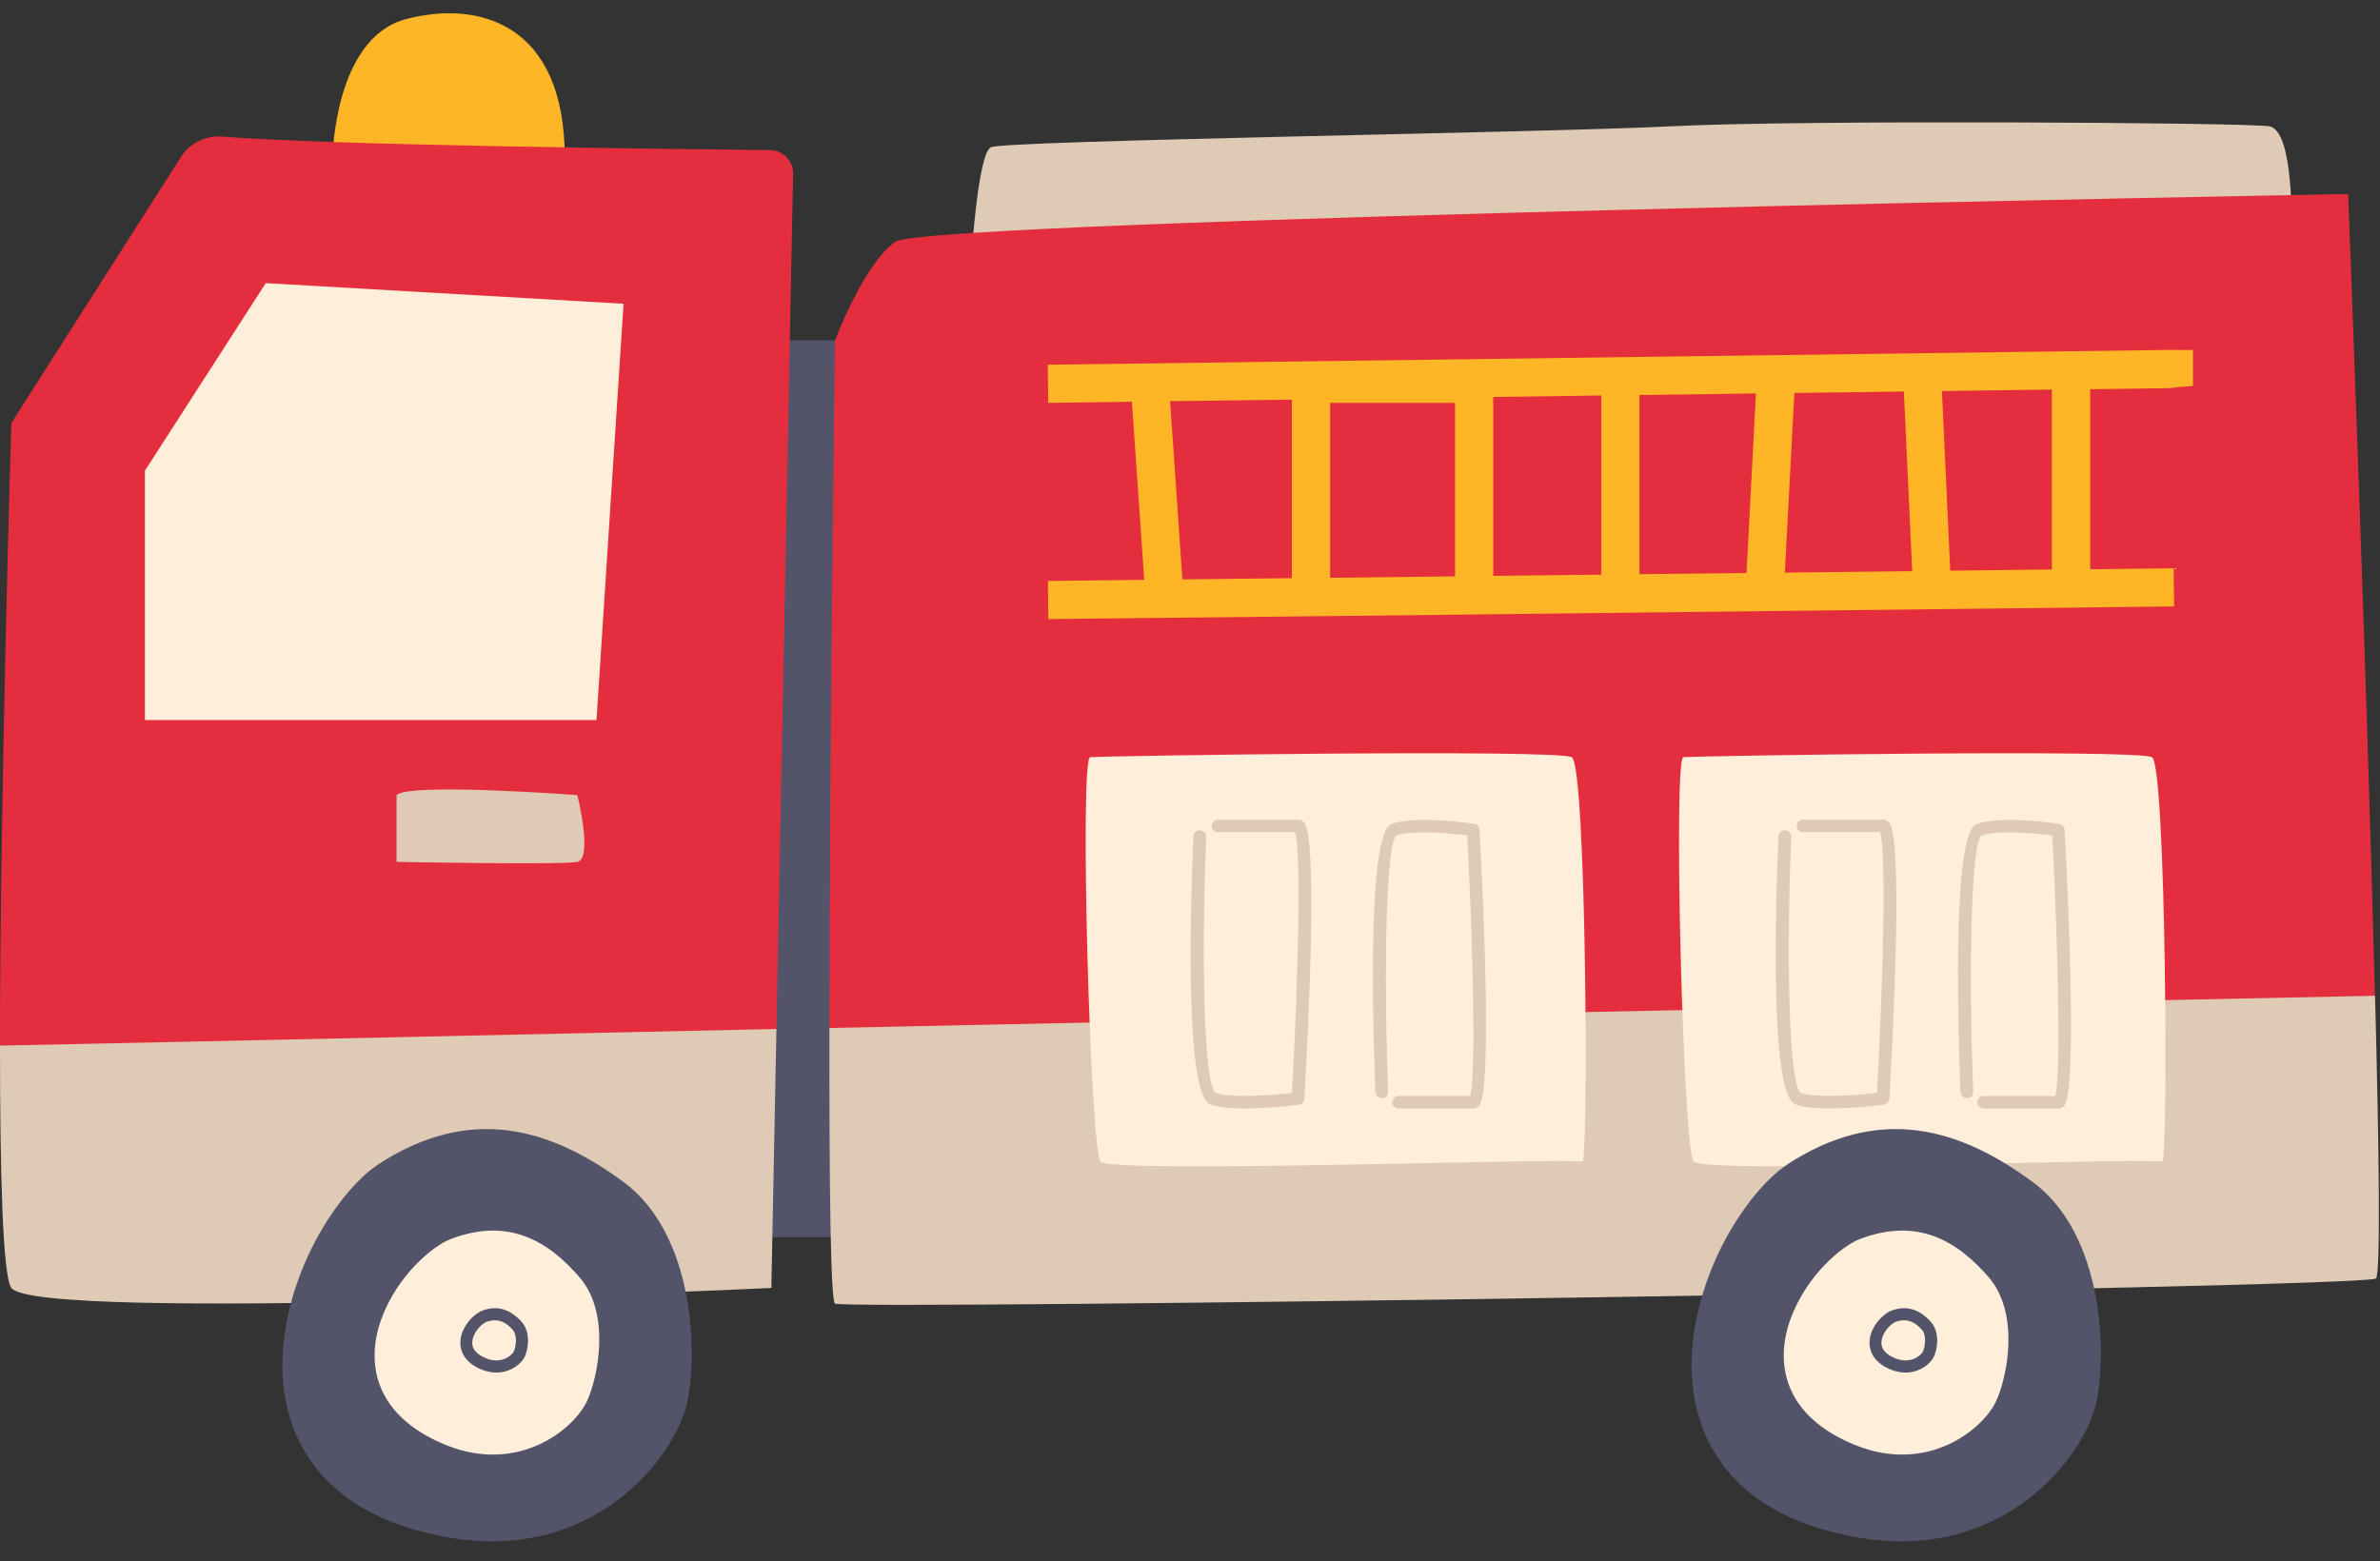 <?xml version="1.0" encoding="UTF-8"?>
<!DOCTYPE svg PUBLIC '-//W3C//DTD SVG 1.0//EN'
          'http://www.w3.org/TR/2001/REC-SVG-20010904/DTD/svg10.dtd'>
<svg data-name="Layer 1" height="129.3" preserveAspectRatio="xMidYMid meet" version="1.0" viewBox="0.0 -1.1 197.1 129.3" width="197.1" xmlns="http://www.w3.org/2000/svg" xmlns:xlink="http://www.w3.org/1999/xlink" zoomAndPan="magnify"
><rect x="0.0" y="-1.1" width="197.1" height="129.3" fill="#333333" stroke="none"/><g id="change1_2"
  ><path d="M80.47,19.94s.53-8.27,1.58-8.84,46.09-1.21,56.36-1.74c10.27-.54,47.41-.32,49.51,0s1.84,8.59,1.84,8.59l-109.3,2Z" fill="#dfcbb5"
  /></g
  ><g id="change2_2"
  ><path d="M60.72 27.09H74.15V101.37H60.72z" fill="#53546a"
  /></g
  ><g id="change3_1"
  ><path d="M27.54,11.95s.13-9.88,6.06-11.46c5.93-1.58,13.17,.26,13.17,11.46s-19.23,0-19.23,0Z" fill="#ffb626"
  /></g
  ><g fill="#e52e3d" id="change4_1"
  ><path d="M65.68,13.3l-1.38,70.83-4.9,4.84-43.98,3.45L0,85.51c.01-21.22,.94-51.57,.94-51.57L14.98,11.91c.73-1.15,2.04-1.8,3.41-1.7,9.18,.74,37.67,1.04,45.38,1.12,1.07,.01,1.93,.9,1.91,1.97Z"
    /><path d="M196.68,81.37l-6.91,5.51-114.56,1.34-6.52-4.18c.02-23.57,.46-56.95,.46-56.95,0,0,2.37-6.32,5-8.17,2.63-1.84,120.31-3.95,120.31-3.95,0,0,1.55,39.78,2.22,66.4Z"
  /></g
  ><g id="change5_1"
  ><path d="M22.01 22.35L12 37.89 12 58.54 49.4 58.54 51.64 24.06 22.01 22.35z" fill="#ffeeda"
  /></g
  ><g id="change1_3"
  ><path d="M32.84,64.76c1.01-1.05,14.97,0,14.97,0,0,0,1.32,5.27,0,5.53s-14.97,0-14.97,0v-5.53Z" fill="#dfcbb5"
  /></g
  ><g fill="#dfcbb5" id="change1_1"
  ><path d="M0,85.51c7.34-.15,32.16-.68,64.3-1.38l-.42,21.45s-60.84,2.9-62.94,0c-.71-.97-.94-9.36-.94-20.07Z"
    /><path d="M196.76,104.8c-1.18,.79-126.55,2.63-127.61,2.08-.37-.2-.48-10.08-.46-22.83,38.68-.82,86.91-1.83,128-2.67,.35,13.2,.46,23.16,.07,23.42Z"
  /></g
  ><g fill="#ffeeda" id="change5_2"
  ><path d="M90.28,61.62c.86-.11,38.67-.68,39.89,0s1.39,33.86,.87,33.5-39.02,1.03-39.89,0-1.76-33.39-.87-33.5Z"
    /><path d="M139.41,61.62c.84-.11,37.63-.68,38.81,0s1.35,33.86,.84,33.5-37.96,1.03-38.81,0-1.71-33.39-.84-33.5Z"
  /></g
  ><g fill="#dfcbb5" id="change1_4"
  ><path d="M103.13,90.72c-1.11,0-2.19-.08-2.89-.34-1.99-.72-1.74-14.22-1.41-22.21,.01-.29,.26-.51,.55-.5,.29,.01,.52,.25,.51,.54-.4,9.75-.22,20.35,.77,21.21,1.3,.46,4.68,.2,6.33,0,.53-9.52,.78-19.95,.26-21.59h-6.38c-.29,0-.53-.23-.53-.52s.24-.52,.53-.52h6.63c.18,0,.35,.08,.48,.21,1.15,1.2,.41,16.42,.04,22.91-.01,.25-.2,.45-.45,.49-.14,.02-2.34,.31-4.41,.31Z"
    /><path d="M122.01,90.72h-6.18c-.29,0-.53-.23-.53-.52s.24-.52,.53-.52h5.92c.49-1.67,.25-12.09-.24-21.59-1.54-.19-4.65-.45-5.89,.03-.86,.86-1.03,11.46-.66,21.2,.01,.29-.22,.53-.51,.54-.28,0-.53-.21-.55-.5-.3-7.98-.53-21.48,1.33-22.2,1.9-.74,6.65-.06,6.85-.03,.25,.04,.44,.24,.45,.49,.35,6.51,1.03,21.78-.06,22.91-.1,.1-.32,.21-.47,.21Z"
    /><path d="M151.58,90.72c-1.11,0-2.19-.08-2.89-.34-1.99-.72-1.74-14.22-1.41-22.21,.01-.29,.26-.51,.55-.5,.29,.01,.52,.25,.51,.54-.4,9.75-.22,20.35,.77,21.21,1.3,.46,4.68,.2,6.33,0,.53-9.52,.78-19.95,.26-21.59h-6.38c-.29,0-.53-.23-.53-.52s.24-.52,.53-.52h6.63c.18,0,.35,.08,.48,.21,1.15,1.2,.41,16.42,.04,22.91-.01,.25-.2,.45-.45,.49-.14,.02-2.34,.31-4.41,.31Z"
    /><path d="M170.46,90.72h-6.18c-.29,0-.53-.23-.53-.52s.24-.52,.53-.52h5.92c.49-1.67,.25-12.09-.24-21.59-1.54-.19-4.65-.45-5.89,.03-.86,.86-1.03,11.46-.66,21.2,.01,.29-.22,.53-.51,.54-.28,0-.53-.21-.55-.5-.3-7.98-.53-21.48,1.33-22.2,1.9-.74,6.65-.06,6.85-.03,.25,.04,.44,.24,.45,.49,.35,6.51,1.03,21.78-.06,22.91-.1,.1-.32,.21-.47,.21Z"
  /></g
  ><g fill="#53546a" id="change2_1"
  ><path d="M31.19,95.43c7.78-5.14,14.46-3.03,20.43,1.36s6.15,14.4,5.29,18.26c-1.03,4.63-7.75,13.17-19.51,11.24s-14.75-9.62-13.87-16.57,5.08-12.57,7.67-14.28Z"
    /><path d="M147.89,95.43c7.78-5.14,14.46-3.03,20.43,1.36s6.15,14.4,5.29,18.26c-1.03,4.63-7.75,13.17-19.51,11.24s-14.75-9.62-13.87-16.57,5.08-12.57,7.67-14.28Z"
  /></g
  ><g fill="#ffeeda" id="change5_3"
  ><path d="M37.35,101.52c4.73-1.79,8.01,.13,10.64,3.17,2.63,3.04,1.52,8.35,.61,10.29-1.1,2.33-5.68,6.04-11.67,3.61-5.99-2.43-6.65-6.86-5.35-10.43s4.2-6.04,5.77-6.64Z"
    /><path d="M154.05,101.52c4.73-1.79,8.01,.13,10.64,3.17,2.63,3.04,1.52,8.35,.61,10.29-1.1,2.33-5.68,6.04-11.67,3.61-5.99-2.43-6.65-6.86-5.35-10.43s4.2-6.04,5.77-6.64Z"
  /></g
  ><g fill="#53546a" id="change2_3"
  ><path d="M41.1,112.59c-.36,0-.76-.07-1.17-.23-1.8-.71-2.03-2.06-1.65-3.09,.34-.92,1.14-1.63,1.71-1.83,1.2-.42,2.23-.11,3.18,.91,.85,.92,.55,2.39,.27,2.96-.27,.54-1.14,1.28-2.34,1.28Zm-.12-4.33c-.21,0-.43,.04-.67,.12h0c-.25,.08-.85,.55-1.1,1.23-.21,.55-.19,1.31,1.08,1.81,1.24,.49,2.09-.25,2.25-.56,.16-.33,.36-1.34-.1-1.84-.48-.52-.94-.76-1.45-.76Z"
    /><path d="M157.8,112.59c-.36,0-.76-.07-1.17-.23-1.8-.71-2.03-2.06-1.65-3.09,.34-.92,1.14-1.63,1.71-1.83,1.2-.42,2.23-.11,3.18,.91,.85,.92,.55,2.39,.27,2.96-.27,.54-1.14,1.28-2.34,1.28Zm-.12-4.33c-.21,0-.43,.04-.67,.12h0c-.25,.08-.85,.55-1.1,1.23-.21,.55-.19,1.31,1.08,1.81,1.25,.49,2.09-.25,2.25-.56,.16-.33,.36-1.34-.1-1.84-.48-.52-.94-.76-1.45-.76Z"
  /></g
  ><g id="change3_2"
  ><path d="M180,27.88c-.59,.01-92.3,1.22-93.23,1.23l.04,3.16,6.93-.09,1.02,14.75-7.98,.09,.04,3.16,8.17-.09h0s15.17-.16,15.17-.16h0s69.89-.8,69.89-.8l-.04-3.16-6.91,.08v-14.91l5.9-.08c.46,0,.95-.01,1.38-.1l1.23-.09v-2.98h-1.61Zm-73.01,18.91l-9.07,.1-1.02-14.76,10.09-.13v14.79Zm13.51-.15l-10.35,.12v-14.49h10.35v14.37Zm12.11-.14l-8.95,.1v-14.82l8.95-.12v14.84Zm12.03-.14l-8.87,.1v-14.84l9.65-.13-.78,14.87Zm3.17-.04l.79-14.87,9.07-.12,.69,14.88-10.54,.12Zm22.13-.25l-8.43,.1-.69-14.88,9.11-.12v14.91Z" fill="#ffb626"
  /></g
></svg
>
